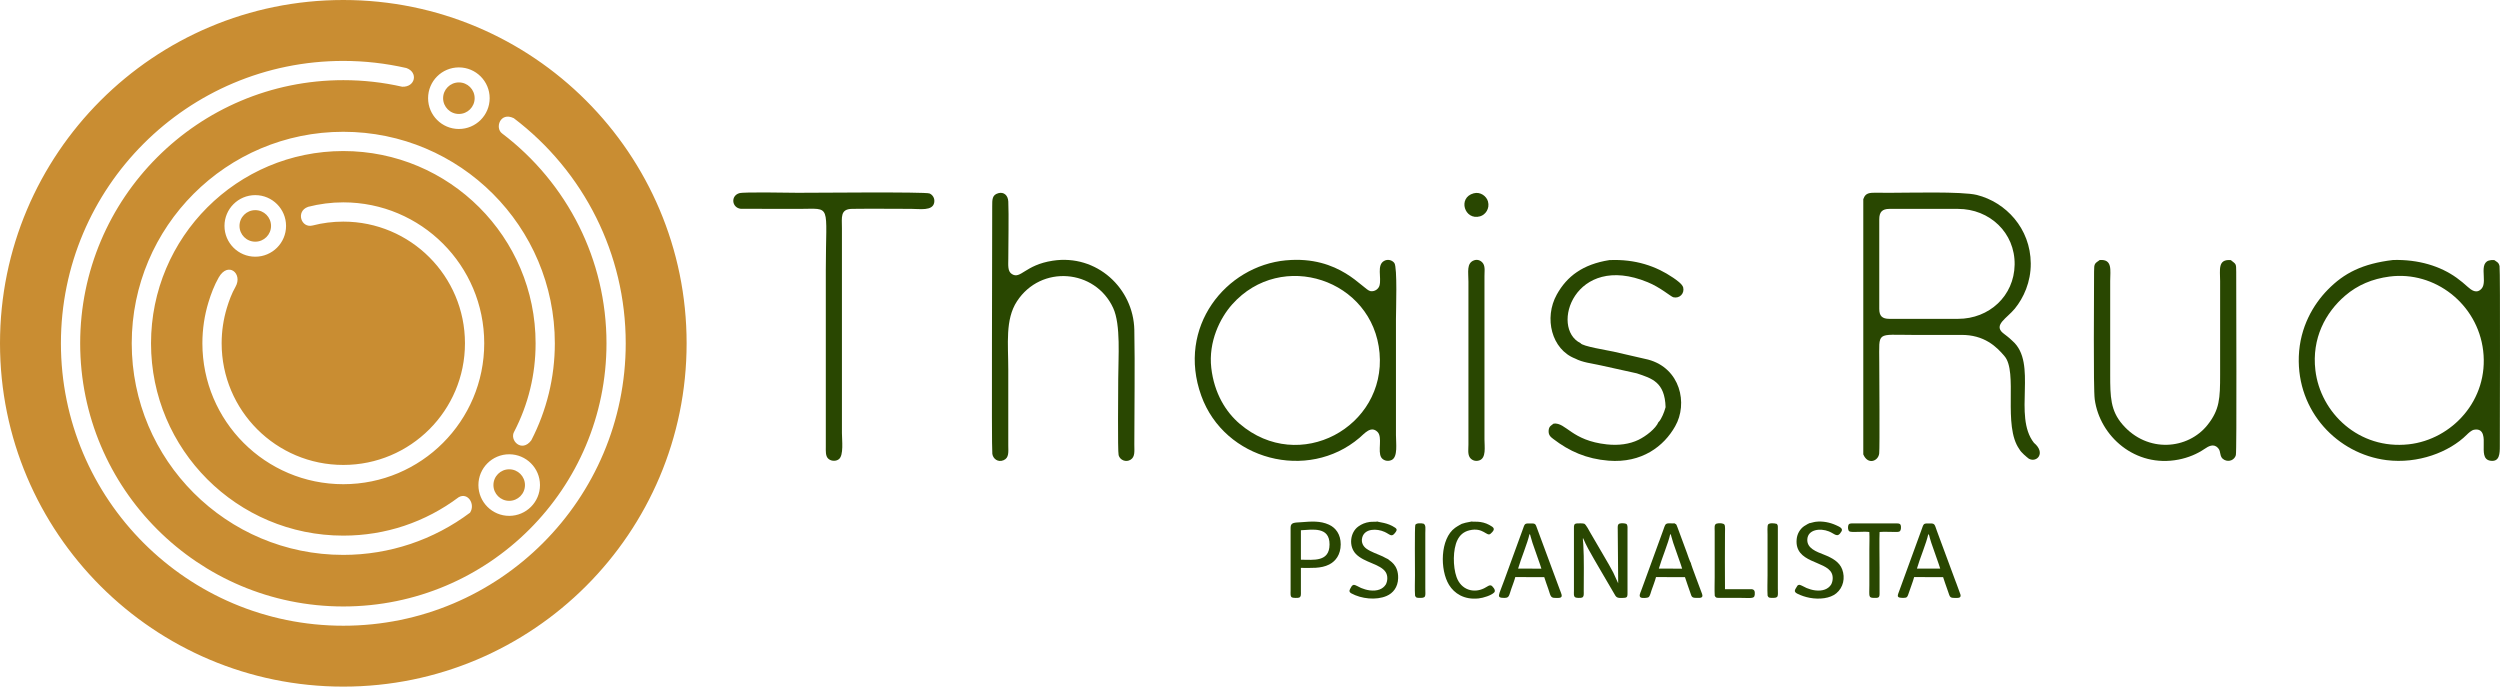 <svg xmlns="http://www.w3.org/2000/svg" id="Camada_2" data-name="Camada 2" viewBox="0 0 837.15 229.92"><defs><style>      .cls-1 {        fill: #294701;      }      .cls-1, .cls-2 {        fill-rule: evenodd;        stroke-width: 0px;      }      .cls-2 {        fill: #c98d32;      }    </style></defs><g id="Camada_1-2" data-name="Camada 1"><g><g><path class="cls-1" d="M541.86,195.32c-.06-.06-1.41-3.16-1.64-3.59-1.69-3.23-3.86-6.69-5.68-9.91-.63-1.11-1.29-2.2-1.95-3.34-.37-.64-1.48-2.86-2.09-3.11-.38-.15-2.05-.15-2.53-.09-.95.12-.93.69-.92,1.66v20.88c0,.88-.17,1.87.46,2.22.39.22,1.89.24,2.29.05.67-.33.53-1.3.53-2.09,0-4.75.14-10.96-.14-15.5-.03-.42-.05-.82-.09-1.24-.02-.28-.12-.83-.01-1.09l.43.92c.13.31.27.6.41.91.28.62.56,1.16.89,1.75,2.8,5.07,5.72,9.84,8.59,14.84.83,1.44.83,1.82,3.6,1.59.97-.08.98-.61.98-1.58v-20.88c0-.79.14-1.9-.38-2.27-.33-.24-1.77-.31-2.29-.12-.75.27-.6,1.2-.6,2.04l.15,17.94Z"></path><path class="cls-1" d="M508.35,190.41c.92-3.24,3.2-8.64,3.81-11.55.3.16.25.32.35.69l.66,2.24c.58,1.81,2.72,7.6,2.98,8.63l-7.79-.02h0ZM503.91,200.2c1.48,0,1.41-.82,2.19-3.09.41-1.18,1.02-2.71,1.31-3.87l9.7.02c.4,1.31.9,2.64,1.35,3.94.73,2.1.68,3.01,2.19,3.01,1.23,0,2.6.23,2.26-1.11-.12-.48-.42-1.18-.61-1.68l-7.29-19.67c-.21-.55-.4-1.12-.62-1.67-.25-.63-.55-.8-1.4-.8-2.72,0-2.26-.18-3.25,2.48l-3.6,9.88c-.78,2.21-1.62,4.38-2.4,6.59-1.88,5.34-2.92,5.99.17,5.99Z"></path><path class="cls-1" d="M641.9,190.41c.92-3.24,3.2-8.64,3.81-11.55.32.17.37.78.56,1.44.14.51.29.99.45,1.48.58,1.81,2.72,7.6,2.98,8.63l-7.79-.02h0ZM637.47,200.2c1,0,1.25-.28,1.52-1.12.55-1.71,1.62-4.4,1.98-5.84l9.7.02c.4,1.31.9,2.64,1.35,3.94.23.66.45,1.31.68,1.97.27.77.58,1.04,1.52,1.04,1.23,0,2.6.23,2.26-1.11l-1.39-3.81c-.05-.13-.11-.27-.15-.38-.11-.27-.19-.5-.29-.77l-4.86-13.11c-.41-1.12-.8-2.18-1.21-3.28-.69-1.85-.61-2.47-2.02-2.47-2.72,0-2.26-.17-3.25,2.48l-7.2,19.76c-.83,2.23-1.18,2.69,1.37,2.69Z"></path><path class="cls-1" d="M555.48,190.41c.92-3.24,3.2-8.64,3.81-11.55.3.16.25.32.35.69l.66,2.24c.58,1.81,2.72,7.6,2.98,8.63l-7.79-.02h0ZM566.23,188.57c-.29-.3-1.21-3.05-1.35-3.44l-2.52-6.82c-.22-.59-.43-1.16-.64-1.73-.56-1.5-.41-.83-.99-1.34-.86.15-2.15-.25-2.85.25-.41.3-.72,1.48-.96,2.12l-6.54,17.95c-.29.77-.55,1.5-.83,2.26-.22.61-.87,1.82-.14,2.25.48.28,2.28.21,2.68-.14.43-.36.7-1.53.91-2.17.48-1.4,1.19-3.16,1.53-4.52l9.7.02c.54,1.78,1.24,3.54,1.82,5.31.4,1.19.45,1.63,1.89,1.63,1.13,0,2.56.25,2.02-1.31-.44-1.27-3.74-9.83-3.75-10.32Z"></path><path class="cls-1" d="M435.62,177.56c3.98-.22,9.62-1.26,9.59,4.76-.03,5.96-5.38,5.11-9.59,5.11v-9.87h0ZM435.62,190.16c3.35,0,6.72.28,9.47-1.13,2.18-1.11,3.83-3.29,3.86-6.71.02-3.37-1.67-5.6-3.94-6.63-2.93-1.34-5.93-1.08-9.33-.82-2.13.16-3.51,0-3.51,1.81v21.14c0,.83-.16,1.91.45,2.23.39.2,2,.23,2.41.06.72-.29.59-1.2.59-2.03v-7.93Z"></path><path class="cls-1" d="M605.74,175.23c-.06.13.12.06-.25.14-.02.04-1.22.71-1.37.82-1.35.94-2.32,2.53-2.49,4.37-.76,8.03,9.68,7.14,11.71,11.34.57,1.18.43,2.75-.17,3.85-.97,1.51-2.78,2.25-5.3,1.95-1.02-.12-2.04-.43-2.9-.79-.64-.26-1.99-1.09-2.48-1.09-.5.11-.56.22-.78.59-.64,1.07-1.24,1.71.2,2.42,1.23.6,2.61,1.08,4.11,1.36,3.2.59,6.79.22,8.88-1.51,2.39-1.97,3.03-5.19,1.98-8.02-.93-2.51-3.36-3.84-6.03-4.9-2.59-1.02-5.88-2.15-5.65-5.22.24-3.23,4.26-3.77,7.21-2.6,2.09.83,2.84,2.37,4.23.01.61-1.03-.66-1.55-1.81-2.08-2.09-.95-4.48-1.44-6.87-1.14-.67.08-1.82.48-2.22.49Z"></path><path class="cls-1" d="M464.03,195.75c-.98,1.53-2.83,2.26-5.37,1.94-1-.13-2.05-.45-2.89-.8-.61-.25-1.93-1.07-2.42-1.06-.71.15-.83.66-1.21,1.3-.43.72-.29,1.21.34,1.55,3.35,1.84,8.32,2.41,11.86.87,2.12-.92,3.77-2.91,3.84-5.96.12-4.66-3.04-5.84-3.33-6.33-.44-.14-1.29-.68-1.85-.94-1.77-.82-3.82-1.44-5.43-2.58-.97-.69-1.91-2.01-1.4-3.81.85-3,4.88-3,7.47-1.82,1.81.82,2.29,1.9,3.48.36.49-.64.94-1.17.05-1.77-2.55-1.75-5.42-1.77-5.9-2.06-.48.12-1.87.03-2.62.14-1.46.21-2.63.68-3.78,1.5-2.8,1.99-3.33,6.65-.83,9.23,2.79,2.89,8.15,3.33,9.93,6.02.8,1.21.75,2.96.06,4.24Z"></path><path class="cls-1" d="M489.47,175.42s-1.36.71-2.22,1.33c-5.06,3.65-5.11,14.15-2.01,19.13,1.73,2.79,4.98,5.03,9.87,4.51,1.6-.17,4.26-1.01,5.24-2,.77-.78-.73-2.18-.9-2.27-.7-.4-1.42.36-2.51.89-3.41,1.68-7.65.61-9.21-3.8-1.22-3.45-1.27-9.23.32-12.41.78-1.56,1.99-2.73,4-3.22,4.63-1.13,5.82,2.23,7.06,1.16,1.9-1.63,1.06-2.14-.34-2.92-2.75-1.55-5.43-1-6.12-1.19l-.21.08c-.09.02-.14.03-.23.04-1.64.26-1.25.27-2.75.67Z"></path><path class="cls-1" d="M634.12,178.11c.67,0,1.69.16,2.12-.28.34-.35.42-1.43.22-1.99-.25-.67-1.09-.57-1.81-.57h-14.1c-.8,0-1.43-.04-1.63.66-.19.66-.11,1.64.32,1.98.65.51,5.04-.06,6.72.24.11,1.87.01,4.03.01,5.94v11.89c0,3.85-.4,4.23,1.72,4.23,1.2,0,1.69,0,1.7-1.32v-8.9c0-2.44-.12-10.03.01-11.85,1.39-.12,3.28-.02,4.72-.02Z"></path><path class="cls-1" d="M574.2,199.49c.33.68.54.71,1.51.71h6.78c4.37,0,5.22.53,5.12-1.77-.03-.71-.33-1.02-.98-1.14h-9c-.08-6.12,0-12.51,0-18.68,0-.66.12-2.45-.16-2.9-.36-.56-1.79-.6-2.59-.39-.95.25-.7,1.43-.7,2.5v15.42c0,2-.1,4.29.02,6.25Z"></path><path class="cls-1" d="M473.86,199.49c.24.49.34.66,1.06.7,2.83.16,2.36-.44,2.36-3.17v-18.5c0-1.53.25-2.64-.55-3.15-.84-.24-2.51-.26-2.8.4-.24.55-.11,15.13-.11,16.85,0,2.19-.12,4.72.03,6.87Z"></path><path class="cls-1" d="M591.91,199.49c.24.49.34.66,1.06.7,2.83.16,2.36-.44,2.36-3.17v-20.26c0-.27.02-.57-.05-.81-.1-.33-.23-.29-.28-.51-.76-.25-2.55-.41-2.95.22-.3.46-.17,2.61-.17,3.31v13.66c0,2.19-.12,4.72.02,6.87Z"></path></g><g><path class="cls-1" d="M629.29,73.42c0-2.41.98-3.47,3.4-3.47h22.97c10.59,0,19.14,7.99,18.96,18.7-.17,10.42-8.48,18.12-18.96,18.12h-22.97c-2.38,0-3.4-.91-3.4-3.34v-30.01h0ZM623.94,66.73v85.43c1.57,3.67,5.06,2.23,5.33-.33.22-2.1.02-27.24.02-30.68,0-10.37-1.15-9,11.36-9,3.41,0,12.57,0,15.98,0,7.86-.11,12.01,4.04,14.56,7.07,4.67,5.33-.66,23.34,5.04,31.24.53,1.04,2.48,2.64,3.16,3.15,2.68,1.45,5.76-1.94,1.7-5.32-7.12-9.04,1.38-26.66-7.21-34.14-1.44-1.4-2.24-1.87-3.2-2.65-3.19-2.74,1.37-4.93,4-8.15,2.94-3.61,5.39-8.91,5.34-15.15-.09-11.73-8.36-20.48-18.05-22.92-4.9-1.23-22.92-.71-29.97-.71-1.67,0-3.6-.09-5.24,0-1.93.12-2.42,1.04-2.84,2.17Z"></path><path class="cls-1" d="M405.61,123.2c-1-8.78,2.93-16.7,6.98-21.25,16.51-18.56,47.22-8.39,49.37,16.27,2.16,24.73-26.91,40.73-46.84,23.69-4.65-3.97-8.53-10.21-9.51-18.71h0ZM430.64,87.17c-20.2,1.89-36.65,22.34-28.39,45.32,7.77,21.62,35.67,28.84,52.97,14.13,1.71-1.45,3.85-4.18,6.06-1.98,1.75,1.75-.03,6.47,1.24,8.53.57.93,2.07,1.56,3.51.85,2.1-1.04,1.42-5.49,1.42-8.31v-38.87c0-3.06.51-17.25-.53-18.75-.6-.85-2.06-1.49-3.44-.72-2.54,1.41-.81,5.58-1.54,8.24-.31,1.14-1.59,2.12-3.04,1.88-2.47-.41-10.2-12-28.27-10.31Z"></path><path class="cls-1" d="M800.16,92.61c15.13-1.97,29.47,9.15,31.35,24.79,1.99,16.57-10.51,29.78-24.89,31.38-16.69,1.86-29.6-10.5-31.29-24.8-1.26-10.69,3.38-19.33,9.99-24.99,4.12-3.53,9.07-5.63,14.84-6.38h0ZM835.24,87.09c-6.23-.46-1.92,6.99-4.26,9.57-1.68,1.86-3.44.46-4.58-.55-1.32-1.17-2.25-1.99-3.75-3.07-5.49-3.95-12.8-6.2-21.29-5.98-10.31,1.23-16.43,4.39-21.88,9.95-4.81,4.9-9.34,12.49-9.7,22.32-.67,18.5,13.01,32.66,29.33,34.74,10.52,1.34,21.03-2.64,26.91-8.49.49-.48,1.54-1.51,2.44-1.68,3.6-.68,3.24,3.36,3.24,4.75,0,2.61-.3,5.24,2.23,5.63,3.1.48,3.17-2.42,3.16-4.95,0-1.9.18-58.92-.09-60.2-.27-1.31-.96-1.43-1.77-2.04Z"></path><path class="cls-1" d="M334.24,64.71c-2.01.57-2,2.09-1.99,4.39.04,11.74-.27,80.74.04,82.88.24,1.63,1.84,2.92,3.74,2.14,1.93-.8,1.61-2.83,1.6-5,0-8.49,0-16.97,0-25.46s-1.08-16.67,2.91-22.77c8.06-12.34,26.21-10.78,32.21,2.22,2.62,5.66,1.7,16.76,1.7,23.73,0,3.26-.22,24.26.13,25.58.44,1.66,2.47,2.49,4.02,1.51,1.54-.97,1.24-2.85,1.24-5.04,0-12.54.24-26.12,0-38.42-.28-13.92-12.56-25.44-27.33-23.17-9.32,1.43-10.72,6.34-13.67,4.47-1.49-.94-1.2-3.01-1.2-5.17,0-4.81.2-14.68,0-19.11-.1-2.08-1.48-3.34-3.4-2.79Z"></path><path class="cls-1" d="M747,87.1c-4.44-.37-3.57,3.2-3.57,7v31.37c0,7.95-.16,11.69-4.19,16.79-6.55,8.28-20.13,9.58-28.49-.11-4.03-4.67-4.13-9.23-4.13-16.69v-31.37c0-3.61.86-7.35-3.51-7.02-1.63,1.18-1.9,1.06-1.89,3.83.02,7.14-.29,39.07.22,42.83,1.68,12.32,13.54,22.99,28.06,20.17,3.29-.64,6.26-1.9,8.72-3.58,1.31-.89,3.01-1.89,4.48-.33,1.23,1.3.28,3.03,2.14,4,1.65.85,3.46-.05,3.86-1.59.35-1.35.09-53.28.12-61.27.01-3.09-.11-2.6-1.82-4.04Z"></path><path class="cls-1" d="M555.37,141.31c-.94,2.25-4.21,4.76-6.7,5.97-3.02,1.46-6.65,1.95-10.59,1.53-11.85-1.27-13.67-7.4-17.81-6.97-.78.6-1.58.88-1.69,2.28-.13,1.65.76,2.26,1.55,2.87,5.38,4.13,11.14,6.68,18.5,7.27,11.17.89,18.58-4.85,22.32-11.53,4.33-7.56,1.77-19.42-9.07-22.32-4.66-1.04-6.93-1.62-11.57-2.66-2.14-.48-10.5-1.78-11.05-2.84-10.31-5.07-2.02-30.5,22.46-20.42,4.29,1.74,7.8,4.86,8.63,5.06,2.06.48,3.78-1.24,3.28-3.3-.28-1.15-2.39-2.58-3.36-3.25-5.75-3.9-12.65-6.28-21.36-5.9-8.87,1.4-14.19,5.4-17.59,11.51-4.39,7.87-1.76,18.41,6.14,21.46,2.52,1.32,5.43,1.59,8.64,2.3,4.08.9,7.88,1.74,11.99,2.65,5.04,1.7,9.4,2.87,9.65,11.34-.26.97-.6,1.9-.95,2.68-.24.54-.93,1.98-1.43,2.29Z"></path><path class="cls-1" d="M247.56,64.69c-2.98.9-2.5,4.89.5,5.23l19.53.03c11.09,0,8.94-2.13,8.94,20.52v59.1c0,1.5-.12,3.07.75,3.95.85.87,2.51,1.1,3.62.25,1.68-1.29,1.03-6.41,1.03-8.75v-68.65c0-3.55-.66-6.38,3.4-6.43,6.57-.09,13.22,0,19.79,0,2.89,0,7.13.77,7.7-2.04.31-1.52-.54-2.68-1.56-3.12-1.34-.58-39.42-.22-44.11-.22-2.95,0-18.02-.34-19.57.13Z"></path><path class="cls-1" d="M493.61,87.17c-2.6.93-1.89,3.96-1.89,7.16v54.56c0,1.36-.28,3.12.42,4.23.51.82,1.71,1.53,3.17,1.07,2.44-.78,1.78-4.49,1.78-7.12v-54.56c0-1.34.27-3.09-.39-4.18-.55-.91-1.74-1.64-3.09-1.16Z"></path><path class="cls-1" d="M493.48,64.73c-5.47,1.47-3.07,9.19,2.14,7.71,1.8-.51,3.31-2.6,2.64-4.99-.47-1.7-2.48-3.33-4.78-2.72Z"></path></g><path class="cls-2" d="M114.96,0c63.49,0,114.96,51.47,114.96,114.96s-51.47,114.96-114.96,114.96S0,178.45,0,114.96,51.47,0,114.96,0h0ZM172.01,39.56c-4.57-2.2-6.34,3.36-3.87,5.13,10.82,8.2,19.68,18.83,25.78,31.08,5.87,11.79,9.17,25.1,9.17,39.19,0,24.33-9.86,46.37-25.81,62.31-15.95,15.95-37.98,25.81-62.31,25.81s-46.37-9.86-62.31-25.81c-15.95-15.95-25.81-37.98-25.81-62.31s9.86-46.37,25.81-62.31c15.95-15.95,37.98-25.81,62.31-25.81,3.39,0,6.71.19,9.94.55,3.33.37,6.59.93,9.76,1.65,4.42.2,5.45-4.85,1.41-6.26-3.44-.78-6.93-1.38-10.47-1.78-3.52-.4-7.08-.6-10.64-.6-26.11,0-49.75,10.58-66.87,27.7-17.11,17.11-27.7,40.75-27.7,66.86s10.58,49.75,27.7,66.87c17.11,17.11,40.75,27.7,66.87,27.7s49.75-10.58,66.86-27.7c17.11-17.11,27.7-40.75,27.7-66.87,0-15.09-3.54-29.36-9.84-42.03-6.54-13.16-16.06-24.58-27.66-33.37h0ZM170.51,152.12c-5.7,0-10.31,4.62-10.31,10.31s4.62,10.31,10.31,10.31,10.31-4.62,10.31-10.31-4.62-10.31-10.31-10.31h0ZM170.51,157.15c-2.92,0-5.28,2.36-5.28,5.28s2.37,5.28,5.28,5.28,5.28-2.36,5.28-5.28-2.36-5.28-5.28-5.28h0ZM153.66,22.57c-5.7,0-10.31,4.62-10.31,10.31s4.62,10.31,10.31,10.31,10.31-4.62,10.31-10.31-4.62-10.31-10.31-10.31h0ZM153.66,27.6c-2.92,0-5.28,2.37-5.28,5.28s2.36,5.28,5.28,5.28,5.28-2.36,5.28-5.28-2.36-5.28-5.28-5.28h0ZM85.48,65.34c-5.7,0-10.31,4.62-10.31,10.31s4.62,10.31,10.31,10.31,10.31-4.62,10.31-10.31-4.62-10.31-10.31-10.31h0ZM85.48,70.37c-2.92,0-5.28,2.36-5.28,5.28s2.36,5.28,5.28,5.28,5.28-2.36,5.28-5.28-2.36-5.28-5.28-5.28h0ZM103.11,69.29c-4.13,1.46-2.29,7.25,1.61,6.21,3.24-.84,6.67-1.29,10.24-1.29,11.25,0,21.44,4.56,28.81,11.93,7.37,7.37,11.93,17.56,11.93,28.81s-4.56,21.44-11.93,28.81c-7.37,7.37-17.56,11.93-28.81,11.93s-21.44-4.56-28.81-11.93c-7.37-7.37-11.93-17.56-11.93-28.81,0-4.1.61-8.06,1.73-11.79.75-2.48,1.65-4.91,2.91-7.12,2.53-4.43-2.5-8.65-5.65-3.08-1.47,2.6-2.55,5.43-3.43,8.33-1.31,4.33-2.01,8.91-2.01,13.66,0,13.03,5.28,24.83,13.82,33.37,8.54,8.54,20.34,13.82,33.37,13.82s24.83-5.28,33.37-13.82c8.54-8.54,13.82-20.34,13.82-33.37s-5.28-24.83-13.82-33.37c-8.54-8.54-20.34-13.82-33.37-13.82-4.06,0-8.03.53-11.85,1.51h0ZM157.41,171.65c1.86-2.84-.8-6.94-3.85-5.13-5.48,4.11-11.62,7.36-18.24,9.57-6.37,2.12-13.22,3.27-20.36,3.27-17.78,0-33.88-7.21-45.53-18.86-11.65-11.65-18.86-27.75-18.86-45.53s7.21-33.88,18.86-45.53c11.65-11.65,27.75-18.86,45.53-18.86s33.88,7.21,45.53,18.86c11.65,11.65,18.86,27.75,18.86,45.53,0,5.27-.62,10.37-1.8,15.22-1.21,5.02-3.02,9.81-5.35,14.31-1.74,2.92,2.52,7.22,5.71,2.94,2.55-4.93,4.53-10.2,5.88-15.74,1.31-5.39,2-10.99,2-16.73,0-19.56-7.93-37.27-20.75-50.09-12.82-12.82-30.53-20.75-50.09-20.75s-37.27,7.93-50.09,20.75c-12.82,12.82-20.75,30.53-20.75,50.09s7.93,37.27,20.75,50.09c12.82,12.82,30.53,20.75,50.09,20.75,7.79,0,15.31-1.27,22.37-3.62,7.3-2.43,14.06-6.01,20.08-10.52Z"></path></g></g></svg>